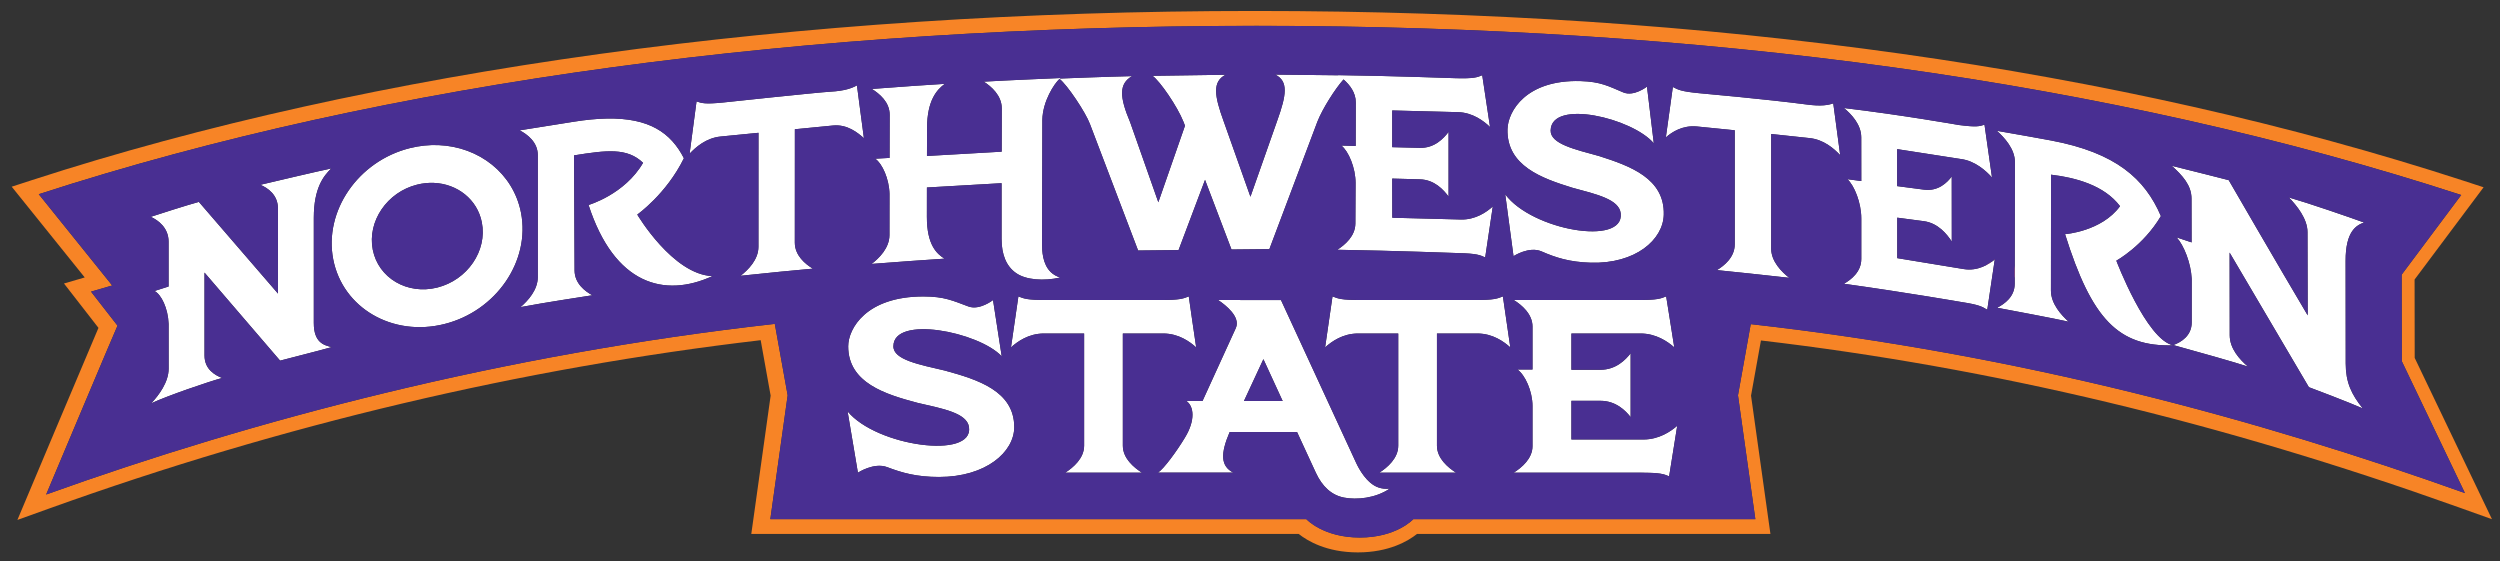 <?xml version="1.0" encoding="UTF-8" standalone="no"?>
<svg xmlns:rdf="http://www.w3.org/1999/02/22-rdf-syntax-ns#" xmlns="http://www.w3.org/2000/svg" xml:space="preserve" height="56.846" viewBox="0 0 253.25 56.846" width="253.25" version="1.1" xmlns:cc="http://creativecommons.org/ns#" xmlns:dc="http://purl.org/dc/elements/1.1/"><rect x="0" y="0" width="253.25" height="56.846" fill="#333333" stroke="none"/><g transform="matrix(1.25 0 0 -1.25 -44.999 651.07)"><g><path d="m196.47 499.79h0.554v-1.417h0.336v1.417h0.554v0.285h-1.444v-0.285z" fill="#eb5e1c"/><path d="m199.13 498.86-0.43 1.218h-0.486v-1.702h0.314v1.374l0.476-1.374h0.26l0.468 1.374v-1.374h0.314v1.702h-0.487l-0.429-1.218z" fill="#eb5e1c"/><path d="m129.19 7.551c1.34 0.679 1.13 2.041 0.19 4.672l-2.71 7.697-2.71-7.637c-0.95-2.611-1.16-4.012 0.19-4.718l-7.4 0.109c0.75 0.525 2.52 3.105 3.13 4.642l0.16 0.409-2.7 7.754-2.85-8.092c-1.09-2.584-1.16-3.906 0.19-4.682-2.52 0.055-6.7 0.219-7.31 0.244 0.02-0.015 0.04-0.041 0.06-0.051-0.01 0-5.37 0.223-7.776 0.365 0.756 0.476 1.826 1.404 1.826 2.709l-0.01 4.384-7.568 0.436 0.008-2.813c0.006-2.855 1.021-3.919 1.799-4.494-1.263 0.074-4.827 0.315-7.389 0.518 0.758 0.476 1.808 1.322 1.805 2.627l-0.012 4.357c-0.03 0-0.928 0.054-1.453 0.082 0.716 0.495 1.416 2.055 1.447 3.573l-0.005 4.169c-0.003 1.303-1.055 2.348-1.811 2.917 1.61-0.13 6.127-0.457 7.389-0.534-0.775-0.483-1.791-1.384-1.787-4.24l0.003-2.969 7.564-0.437v5.652c0 1.609 0.49 2.771 1.47 3.455 0.99 0.698 2.82 0.835 4.47 0.448-0.37-0.112-0.69-0.293-0.96-0.553-0.83-0.813-0.88-2.144-0.88-2.883 0-0.044 0.03-12.522 0.03-12.522 0.03-1.893 1.22-3.7 1.74-4.158 0.77 0.586 2.65 3.396 3.08 4.576l4.88 12.805 4.1-0.043 2.68-7.113 2.68 7.055 3.84-0.041 4.87-12.915c0.51-1.307 1.8-3.337 2.64-4.271 0.63 0.554 1.25 1.343 1.24 2.338l-0.01 4.4s-0.92-0.024-1.45-0.039c0.72 0.569 1.44 2.248 1.44 3.793l-0.02 4.106c-0.01 1.278-1.06 2.161-1.83 2.656 5.76 0.092 12.29 0.338 12.29 0.338 1.83 0.045 2.16 0.198 2.69 0.439 0.06-0.473 0.62-4.089 0.77-5.162-0.62 0.561-1.75 1.359-3.24 1.32l-6.94-0.179-0.01-3.965 2.79 0.074c1.5 0.035 2.42 1.073 2.92 1.748v-6.553c-0.5 0.66-1.42 1.656-2.92 1.618l-2.79-0.071v-3.718l6.66 0.171c1.49 0.037 2.62 0.901 3.25 1.506-0.16-1.09-0.72-4.771-0.79-5.246-0.52 0.219-0.85 0.348-2.68 0.301 0 0-6.82-0.246-11.92-0.309 0.01 0.004 0.01 0.011 0.02 0.014l-6.38-0.07zm30.92 0.656c-5.52-0.16-7.35 3.052-7.4 4.863-0.1 3.742 3.52 4.994 6.56 5.938 2.45 0.662 4.75 1.172 4.91 2.603 0.36 3.342-9.01 1.703-11.7-1.933l0.84 6.263s1.57-1.031 2.84-0.48c1.43 0.627 2.83 1.08 4.99 1.143 4.54 0.128 7.33-2.331 7.39-4.864 0.1-3.67-3.4-4.933-6.55-5.939-2.45-0.675-4.95-1.232-4.91-2.602 0.08-3.201 8.29-1.24 10.45 1.311-0.15-1.271-0.69-5.742-0.69-5.742s-1.32 1.035-2.4 0.586c-1.49-0.626-2.29-1.087-4.33-1.147zm-73.301 0.436c-0.518 0.285-1.251 0.556-2.655 0.635-1.401 0.08-10.939 1.102-10.939 1.102-1.814 0.179-2.139 0.066-2.656-0.115-0.069 0.483-0.549 4.189-0.702 5.297 0.612-0.649 1.674-1.596 3.145-1.739l3.832-0.377-0.004 11.545c0 1.306-1.051 2.352-1.814 2.94 2.352-0.252 6.055-0.619 7.328-0.723-0.768-0.461-1.83-1.334-1.83-2.641l0.006-11.48 3.853-0.377c1.471-0.146 2.528 0.741 3.141 1.281-0.153-1.08-0.638-4.876-0.705-5.347zm82.651 0.158c-0.07 0.47-0.55 4.034-0.71 5.111 0.61-0.531 1.67-1.245 3.15-1.107l3.83 0.384v11.549c0 1.305-1.05 2.166-1.81 2.616 1.26 0.12 5.17 0.54 7.33 0.781-0.77-0.598-1.83-1.656-1.83-2.961v-11.608l3.85 0.411c1.47 0.138 2.53 1.082 3.14 1.732-0.15-1.11-0.64-4.76-0.7-5.244-0.52 0.181-1.24 0.307-2.66 0.117-4.05-0.535-10.94-1.15-10.94-1.15-1.81-0.174-2.13-0.35-2.65-0.631zm17.33 2.135c0.75 0.613 1.76 1.676 1.76 2.972v4.424s-0.9-0.117-1.41-0.186c0.71 0.648 1.41 2.406 1.41 3.959v4.127c0 1.285-1.02 2.088-1.76 2.504 6.34 0.885 11.92 1.856 11.92 1.856 1.78 0.274 2.09 0.469 2.6 0.779 0.07-0.466 0.61-4.032 0.76-5.094-0.6 0.489-1.71 1.201-3.14 0.973l-6.74-1.107v-4.102l2.7 0.357c1.45 0.195 2.35 1.334 2.83 2.067 0-1.179-0.01-5.406-0.01-6.592-0.47 0.618-1.37 1.523-2.82 1.328l-2.71-0.355v-3.748l6.46 1.004c1.44 0.188 2.55 1.2 3.15 1.873-0.15-1.114-0.7-4.864-0.76-5.35-0.51 0.166-0.82 0.264-2.6 0.031 0 0-5.75-1.018-11.64-1.72zm-125.33 1.066c-0.993 0.019-2.098 0.124-3.33 0.32 0 0-4.203 0.668-5.488 0.875 0.768 0.399 1.834 1.192 1.837 2.508v12.348c-0.002 1.305-0.985 2.392-1.753 3.051 2.693-0.507 6.033-1 7.283-1.202-0.757-0.403-1.797-1.201-1.805-2.511l-0.055-11.659c3.313-0.528 5.384-0.789 6.993 0.754-1.855 3.205-5.522 4.272-5.522 4.272 2.615 8.057 7.675 9.447 12.549 7.205-4.024-0.161-7.613-6.234-7.613-6.234s2.948-2.078 4.724-5.706c-1.323-2.586-3.519-4.105-7.82-4.021zm140.82 1.24c0.76 0.671 1.83 1.843 1.83 3.16l-0.02 12.336c0 1.302-1.01 2.034-1.78 2.428 1.26 0.238 5.92 1.11 7.25 1.416-0.76-0.67-1.8-1.831-1.8-3.152l0.01-11.742c2.52 0.303 5.39 1.081 6.99 3.191-1.87 2.567-5.57 2.834-5.57 2.834 2.7 8.619 5.41 11.425 10.96 11.262-2.72-0.559-5.76-8.577-5.76-8.577s2.72-1.494 4.51-4.515c-1.61-3.769-4.55-6.423-11.13-7.66 0 0-4.08-0.75-5.49-0.981zm-157.85 1.451c-0.944-0.038-1.921 0.058-2.905 0.303-5.245 1.309-8.725 6.371-7.767 11.279 0.961 4.922 6.007 7.857 11.25 6.545 5.241-1.306 8.729-6.367 7.769-11.285-0.779-3.991-4.257-6.676-8.347-6.842zm175.57 2.094c1.08 0.975 2 1.974 2 3.322l0.01 4.438c-0.06-0.021-0.98-0.327-1.52-0.508 0.74 0.795 1.46 2.638 1.53 4.199v4.426c0 1.33-1.06 1.997-1.87 2.283 2.71 0.748 6.25 1.745 7.57 2.184-0.86-0.734-1.85-1.834-1.85-3.186l-0.01-8.363s7.89 13.389 8.03 13.633c0.2 0.064 4.16 1.573 5.46 2.152-1.15-1.422-1.73-2.655-1.73-4.556l-0.01-10.385c-0.01-2.964 1.06-3.612 1.87-3.891-1.48-0.541-5.61-1.961-7.62-2.541 0.79 0.804 1.89 2.16 1.89 3.514l0.02 8.43c-3.14-5.29-7.9-13.525-8-13.694-0.2-0.067-3.82-0.962-5.77-1.457zm-186.44 0.27c-1.357 0.277-5.739 1.316-7.184 1.656 0.748 0.319 1.779 1.011 1.781 2.396l0.004 8.623c-2.952-3.423-7.92-9.178-8.015-9.287-1.033 0.274-4.205 1.287-4.875 1.512 0.768 0.345 1.804 1.122 1.806 2.508v4.551c-0.055 0.017-0.921 0.295-1.431 0.455 0.691 0.34 1.379 1.762 1.435 3.328l0.002 4.539c0.003 1.364-1.002 2.706-1.769 3.514 1.637-0.77 5.841-2.203 7.183-2.569-0.746-0.297-1.778-0.892-1.779-2.279l-0.002-8.399s7.527 8.762 7.658 8.92c0.188-0.06 4.058-1.029 5.236-1.371-0.83-0.185-1.823-0.489-1.822-2.449v-10.641c0-3.037 1.003-4.261 1.772-5.007zm10.386 1.463c2.382 0.097 4.41 1.671 4.866 4.005 0.562 2.877-1.466 5.834-4.52 6.598-3.041 0.758-5.969-0.966-6.533-3.84-0.559-2.872 1.456-5.831 4.496-6.586 0.572-0.143 1.142-0.2 1.691-0.177zm59.217 11.498c-0.07 0.47-0.59 4.088-0.75 5.166 0.65-0.583 1.77-1.407 3.34-1.407h4.07v11.358c0 1.286-1.11 2.226-1.92 2.74h7.78c-0.82-0.514-1.94-1.454-1.94-2.74v-11.358h4.09c1.56 0 2.69 0.824 3.34 1.407-0.17-1.078-0.68-4.696-0.75-5.166-0.55 0.225-0.9 0.367-2.82 0.367h-11.62c-1.92 0-2.27-0.142-2.82-0.367zm31.82 0c-0.07 0.471-0.59 4.088-0.75 5.166 0.65-0.583 1.78-1.407 3.34-1.407h4.07v11.358c0 1.286-1.11 2.227-1.92 2.742h7.78c-0.82-0.515-1.94-1.456-1.94-2.742v-11.358h4.09c1.56 0 2.69 0.824 3.34 1.407-0.16-1.078-0.68-4.695-0.75-5.166-0.55 0.225-0.9 0.367-2.82 0.367h-11.62c-1.92 0-2.27-0.142-2.82-0.367zm33.8 0c-0.55 0.225-0.9 0.365-2.82 0.365h-12.62c0.81 0.502 1.9 1.417 1.9 2.693v4.346h-1.53c0.77 0.541 1.53 2.181 1.53 3.711v4.053c0 1.261-1.1 2.183-1.91 2.689h12.93c1.93 0 2.27 0.14 2.82 0.369 0.07-0.469 0.65-4.053 0.82-5.121-0.65 0.571-1.85 1.389-3.41 1.389h-7.31v-3.918h2.94c1.57 0 2.55 0.998 3.06 1.652v-6.467c-0.51 0.662-1.49 1.672-3.06 1.672h-2.94v-3.674h7.01c1.56 0 2.76 0.822 3.41 1.405-0.16-1.077-0.75-4.694-0.82-5.164zm-75.247 0.007c-5.789 0-7.613 3.249-7.613 5.051 0 3.729 3.816 4.871 7.021 5.725 2.585 0.591 5.012 1.033 5.217 2.457 0.476 3.307-9.382 1.949-12.301-1.594l1.047 6.211s1.621-1.069 2.963-0.561c1.518 0.58 2.992 0.995 5.252 0.995 4.765 0 7.621-2.529 7.621-5.051 0-3.656-3.699-4.818-7.029-5.727-2.575-0.606-5.213-1.089-5.213-2.455 0-3.185 8.647-1.467 10.972 1.012-0.19-1.264-0.88-5.699-0.88-5.699s-1.353 1.065-2.488 0.65c-1.582-0.582-2.434-1.014-4.569-1.014zm29.857 0.36c0.82 0.545 2.26 1.707 1.81 2.808l-3.39 7.422h-1.63c0.77 0.543 0.92 1.954-0.15 3.709v-0.002c-0.83 1.38-2.14 3.167-2.73 3.547h7.63c-1.29-0.661-1.31-1.907-0.37-4.109h6.83l1.9 4.117c0.67 1.442 1.63 2.292 2.87 2.525 1.26 0.242 3.16 0.078 4.62-0.912-0.41 0.045-0.8 0.007-1.16-0.123-1.16-0.401-1.96-1.861-2.26-2.517-0.01-0.017-1.03-2.239-7.6-16.461-0.21 0-5.12-0.004-6.37-0.004zm4.59 5.99l1.95 4.24h-3.92l1.97-4.24z" transform="matrix(.8 0 0 -.8 35.999 520.85)" fill="#fff"/><path d="m177.88 494.59-1.035-5.768 1.406-10.036h-27.718s-1.357-1.49-4.335-1.49c-2.977 0-4.333 1.49-4.333 1.49h-43.439l1.404 10.036-1.042 5.788c-22.139-2.484-42.246-7.789-59.049-13.828 0 0 5.725 13.604 5.784 13.685 0-0.001-2.147 2.758-2.147 2.758l1.715 0.499-5.952 7.396c28.429 9.228 62.551 13.644 98.691 13.644 36.224 0 69.16-4.444 97.626-13.708l-4.826-6.454 0.012-7.024 5.115-10.68c-16.694 5.966-35.961 11.223-57.877 13.692m53.806-2.737-0.009 6.35 5.592 7.477-1.597 0.522c-28.063 9.132-61.035 13.766-97.999 13.766-37.182 0-71.437-4.738-99.066-13.702l-1.659-0.539 5.918-7.354-1.682-0.49 2.795-3.596c-0.55-1.272-6.57-15.564-6.57-15.564l2.58 0.926c18.878 6.787 38.27 11.371 57.656 13.64l0.807-4.494-1.568-11.21h44.365c0.705-0.56 2.258-1.494 4.79-1.494 2.534 0 4.088 0.934 4.794 1.494h28.642l-1.572 11.21 0.803 4.471c18.747-2.203 37.239-6.623 56.488-13.501l2.754-0.984-6.262 13.072z" fill="#f78426"/><path d="m127.29 2.611c-45.174 0-87.826 5.522-123.36 17.057l7.439 9.246-2.146 0.623s2.683 3.45 2.683 3.447c-0.072 0.103-7.228 17.108-7.228 17.108 21.003-7.55 46.138-14.181 73.812-17.287l1.301 7.236-1.756 12.545h54.295s1.7 1.863 5.42 1.863 5.42-1.863 5.42-1.863h34.65l-1.76-12.545 1.29-7.211c27.4 3.086 51.48 9.657 72.35 17.115l-6.39-13.349-0.02-8.78 6.03-8.068c-35.58-11.58-76.75-17.137-122.03-17.137zm1.9 4.939l6.38 0.07c-0.01-0.004-0.01-0.008-0.02-0.012 5.1 0.061 11.92 0.307 11.92 0.307 1.83 0.046 2.16-0.082 2.68-0.301 0.07 0.475 0.63 4.156 0.79 5.246-0.63-0.606-1.76-1.469-3.25-1.506l-6.66-0.169v3.718l2.79 0.069c1.5 0.038 2.42-0.958 2.92-1.618v6.553c-0.5-0.675-1.42-1.713-2.92-1.748l-2.79-0.076 0.01 3.967 6.94 0.179c1.49 0.038 2.62-0.759 3.24-1.32-0.15 1.073-0.71 4.689-0.77 5.162-0.53-0.241-0.86-0.393-2.69-0.439 0 0-6.53-0.244-12.29-0.336 0.77-0.495 1.82-1.38 1.83-2.658l0.02-4.106c0-1.545-0.71-3.223-1.44-3.793 0.53 0.016 1.45 0.039 1.45 0.039l0.01-4.4c0.01-0.995-0.6-1.784-1.24-2.338-0.84 0.934-2.13 2.966-2.65 4.273l-4.86 12.913-3.84 0.039-2.68-7.053-2.68 7.113-4.1 0.043-4.87-12.805c-0.44-1.18-2.32-3.99-3.09-4.576-0.52 0.458-1.71 2.265-1.74 4.158 0 0-0.03 12.478-0.03 12.522 0 0.739 0.04 2.07 0.88 2.883 0.27 0.26 0.59 0.44 0.96 0.553-1.65 0.387-3.48 0.252-4.47-0.446-0.98-0.684-1.47-1.847-1.47-3.457v-5.652l-7.564 0.437-0.003 2.969c-0.004 2.856 1.011 3.757 1.785 4.24-1.26 0.075-5.778 0.402-7.387 0.534 0.755-0.569 1.808-1.614 1.811-2.917l0.005-4.169c-0.031-1.518-0.731-3.078-1.449-3.573 0.526-0.028 1.425-0.082 1.455-0.082l0.012-4.357c0.003-1.306-1.047-2.151-1.805-2.627 2.56-0.201 6.126-0.445 7.389-0.518-0.778 0.575-1.794 1.639-1.799 4.494l-0.008 2.813 7.568-0.434 0.01-4.386c0-1.307-1.07-2.233-1.826-2.709 2.406-0.142 7.766-0.365 7.776-0.365-0.02 0.01-0.04 0.036-0.06 0.051 0.61-0.026 4.79-0.191 7.31-0.246-1.35 0.777-1.28 2.1-0.19 4.684l2.85 8.092 2.7-7.754-0.16-0.409c-0.61-1.537-2.38-4.118-3.13-4.644l7.4-0.107c-1.35 0.708-1.14 2.107-0.19 4.718l2.71 7.639 2.71-7.699c0.95-2.632 1.15-3.994-0.19-4.672zm30.92 0.656c2.04 0.059 2.84 0.52 4.33 1.147 1.08 0.449 2.4-0.586 2.4-0.586s0.54 4.471 0.69 5.742c-2.16-2.551-10.37-4.512-10.45-1.311-0.04 1.369 2.46 1.927 4.91 2.602 3.15 1.006 6.65 2.269 6.55 5.939-0.06 2.533-2.85 4.992-7.39 4.864-2.16-0.063-3.56-0.516-4.99-1.143-1.27-0.551-2.84 0.48-2.84 0.48l-0.84-6.263c2.69 3.636 12.06 5.275 11.7 1.933-0.16-1.431-2.47-1.941-4.91-2.603-3.04-0.944-6.66-2.196-6.56-5.938 0.05-1.81 1.88-5.023 7.4-4.863zm-73.301 0.436c0.067 0.47 0.552 4.267 0.705 5.347-0.613-0.54-1.67-1.429-3.143-1.283l-3.853 0.377-0.004 11.48c0 1.308 1.062 2.181 1.83 2.641-1.273 0.105-4.977 0.473-7.328 0.725 0.763-0.588 1.814-1.634 1.814-2.94l0.004-11.545-3.832 0.377c-1.473 0.143-2.533 1.09-3.145 1.739 0.153-1.109 0.633-4.814 0.702-5.299 0.516 0.182 0.841 0.294 2.654 0.117 0 0 9.54-1.024 10.941-1.104 1.404-0.077 2.136-0.349 2.655-0.633zm82.651 0.156c0.52 0.281 0.84 0.459 2.65 0.633 0 0 6.89 0.616 10.94 1.152 1.42 0.19 2.14 0.062 2.66-0.119 0.07 0.484 0.55 4.135 0.7 5.244-0.61-0.65-1.67-1.592-3.14-1.732l-3.85-0.411v11.608c0 1.305 1.06 2.365 1.83 2.963-2.16-0.243-6.07-0.663-7.33-0.782 0.76-0.451 1.81-1.31 1.81-2.617v-11.549l-3.83-0.384c-1.48-0.139-2.54 0.575-3.15 1.105 0.16-1.077 0.64-4.641 0.71-5.111zm17.33 2.137c5.89 0.702 11.64 1.72 11.64 1.72 1.78 0.232 2.09 0.134 2.6-0.031 0.06 0.486 0.61 4.236 0.76 5.35-0.6-0.672-1.71-1.685-3.15-1.873l-6.46-1.004v3.748l2.71 0.357c1.45 0.194 2.35-0.714 2.82-1.33 0 1.186 0.01 5.413 0 6.592-0.47-0.733-1.37-1.87-2.82-2.065l-2.7-0.357v4.1l6.74 1.109c1.43 0.227 2.54-0.486 3.14-0.975-0.15 1.062-0.69 4.628-0.76 5.094-0.51-0.31-0.83-0.507-2.6-0.779 0 0-5.58-0.971-11.92-1.856 0.74-0.417 1.76-1.217 1.76-2.504v-4.127c0-1.553-0.7-3.313-1.41-3.96 0.51 0.068 1.41 0.187 1.41 0.187l-0.01-4.424c0-1.297-1-2.359-1.75-2.972zm-125.33 1.064c4.302-0.083 6.499 1.437 7.822 4.023-1.776 3.627-4.726 5.707-4.726 5.707s3.592 6.073 7.615 6.233c-4.873 2.244-9.934 0.852-12.549-7.207 0 0 3.668-1.065 5.522-4.27-1.608-1.543-3.679-1.282-6.993-0.754l0.053 11.659c0.008 1.31 1.05 2.108 1.807 2.513-1.252 0.202-4.592 0.695-7.285 1.201 0.768-0.658 1.754-1.747 1.755-3.052v-12.348c-0.003-1.316-1.069-2.11-1.837-2.51 1.285-0.206 5.488-0.875 5.488-0.875 1.232-0.196 2.335-0.301 3.328-0.32zm140.82 1.244c1.41 0.23 5.49 0.979 5.49 0.979 6.58 1.237 9.52 3.891 11.13 7.66-1.79 3.021-4.52 4.517-4.52 4.517s3.05 8.016 5.77 8.575c-5.55 0.165-8.26-2.643-10.96-11.262 0 0 3.69-0.268 5.57-2.834-1.6-2.111-4.47-2.889-6.99-3.191l-0.01 11.742c0 1.32 1.04 2.482 1.8 3.152-1.33-0.306-5.99-1.177-7.25-1.416 0.77-0.394 1.78-1.126 1.78-2.426l0.02-12.338c0-1.318-1.07-2.487-1.83-3.158zm-157.85 1.449c4.089 0.166 7.567 2.851 8.347 6.842 0.959 4.919-2.527 9.979-7.769 11.285-5.243 1.312-10.289-1.623-11.25-6.543-0.956-4.91 2.522-9.972 7.767-11.281 0.983-0.245 1.961-0.341 2.905-0.303zm175.57 2.096c1.95 0.494 5.57 1.386 5.77 1.455 0.1 0.168 4.86 8.404 8 13.694l-0.02-8.43c0-1.354-1.1-2.709-1.89-3.514 2.01 0.581 6.14 2 7.62 2.541-0.81 0.279-1.88 0.926-1.87 3.889l0.01 10.387c0 1.901 0.58 3.134 1.73 4.556-1.3-0.577-5.26-2.087-5.46-2.152-0.14-0.244-8.03-13.633-8.03-13.633l0.01 8.363c0 1.353 0.99 2.452 1.85 3.186-1.32-0.439-4.86-1.436-7.57-2.184 0.81-0.285 1.87-0.953 1.87-2.283v-4.428c-0.07-1.561-0.79-3.402-1.53-4.197 0.54 0.181 1.46 0.487 1.52 0.508l-0.01-4.438c0-1.348-0.92-2.346-2-3.32zm-186.44 0.268c-0.769 0.746-1.772 1.97-1.772 5.007v10.641c-0.001 1.96 0.992 2.264 1.822 2.449-1.178 0.34-5.048 1.311-5.236 1.371-0.131-0.158-7.658-8.92-7.658-8.92l0.002 8.399c0.001 1.387 1.034 1.983 1.779 2.279-1.342 0.368-5.546 1.797-7.183 2.569 0.768-0.808 1.772-2.15 1.769-3.514l-0.002-4.539c-0.057-1.566-0.743-2.988-1.433-3.328 0.508-0.16 1.375-0.438 1.431-0.455v-4.551c-0.002-1.386-1.04-2.163-1.808-2.508 0.671-0.225 3.842-1.238 4.875-1.512 0.095 0.11 5.061 5.862 8.013 9.285l-0.004-8.621c-0.002-1.383-1.033-2.077-1.781-2.396 1.445-0.34 5.829-1.379 7.186-1.656zm10.386 1.463c-0.549-0.023-1.118 0.034-1.691 0.177-3.04 0.757-5.054 3.713-4.494 6.584 0.564 2.875 3.49 4.6 6.531 3.842 3.053-0.764 5.083-3.722 4.52-6.6-0.456-2.332-2.484-3.905-4.866-4.003zm59.217 11.498c0.55 0.225 0.9 0.367 2.82 0.367h11.62c1.92 0 2.26-0.142 2.82-0.367 0.07 0.47 0.58 4.087 0.75 5.164-0.65-0.583-1.78-1.405-3.34-1.405h-4.09v11.358c0 1.285 1.12 2.228 1.94 2.742h-7.78c0.81-0.514 1.92-1.457 1.92-2.742v-11.358h-4.07c-1.56 0-2.69 0.822-3.34 1.405 0.16-1.077 0.68-4.694 0.75-5.164zm31.82 0c0.55 0.225 0.9 0.367 2.82 0.367h11.62c1.92 0 2.27-0.142 2.82-0.367 0.07 0.47 0.59 4.087 0.75 5.164-0.65-0.583-1.78-1.405-3.34-1.405h-4.09v11.358c0 1.285 1.12 2.228 1.94 2.742h-7.78c0.81-0.514 1.92-1.457 1.92-2.742v-11.358h-4.07c-1.56 0-2.69 0.822-3.34 1.405 0.16-1.077 0.68-4.694 0.75-5.164zm33.8 0c0.07 0.47 0.66 4.087 0.82 5.164-0.65-0.583-1.85-1.405-3.41-1.405h-7.01v3.672h2.94c1.57 0 2.55-1.008 3.06-1.67v6.467c-0.51-0.654-1.49-1.65-3.06-1.65h-2.94v3.916h7.31c1.56 0 2.76-0.816 3.41-1.389-0.17 1.068-0.75 4.654-0.82 5.121-0.55-0.229-0.9-0.367-2.82-0.367h-12.93c0.81-0.505 1.91-1.43 1.91-2.691v-4.053c0-1.53-0.76-3.169-1.53-3.709h1.53v-4.348c0-1.276-1.09-2.19-1.9-2.691h12.62c1.92 0 2.27-0.142 2.82-0.367zm-75.245 0.005c2.134 0 2.985 0.434 4.567 1.016 1.135 0.415 2.488-0.65 2.488-0.65s0.69 4.434 0.88 5.699c-2.325-2.48-10.974-4.196-10.974-1.01 0 1.366 2.64 1.849 5.215 2.455 3.33 0.909 7.029 2.069 7.029 5.725 0 2.522-2.856 5.053-7.621 5.053-2.26 0-3.734-0.417-5.25-0.997-1.344-0.508-2.967 0.563-2.967 0.563l-1.045-6.213c2.918 3.543 12.775 4.9 12.299 1.594-0.205-1.425-2.63-1.865-5.215-2.457-3.205-0.854-7.021-1.994-7.021-5.723 0-1.804 1.825-5.055 7.615-5.055zm29.855 0.362c1.25 0 6.16 0.004 6.37 0.004 6.57 14.222 7.59 16.445 7.6 16.463 0.3 0.655 1.1 2.115 2.26 2.517 0.36 0.13 0.75 0.165 1.16 0.121-1.46 0.989-3.36 1.152-4.62 0.912-1.24-0.233-2.21-1.083-2.87-2.525l-1.9-4.117h-6.83c-0.94 2.204-0.92 3.449 0.37 4.109h-7.63c0.59-0.38 1.9-2.164 2.73-3.545v-0.004c1.07-1.752 0.92-3.164 0.15-3.705h1.63l3.39-7.422c0.45-1.1-0.99-2.264-1.81-2.808zm4.59 5.99l-1.97 4.24h3.92l-1.95-4.24z" transform="matrix(.8 0 0 -.8 35.999 520.85)" fill="#492f92"/></g></g></svg>

